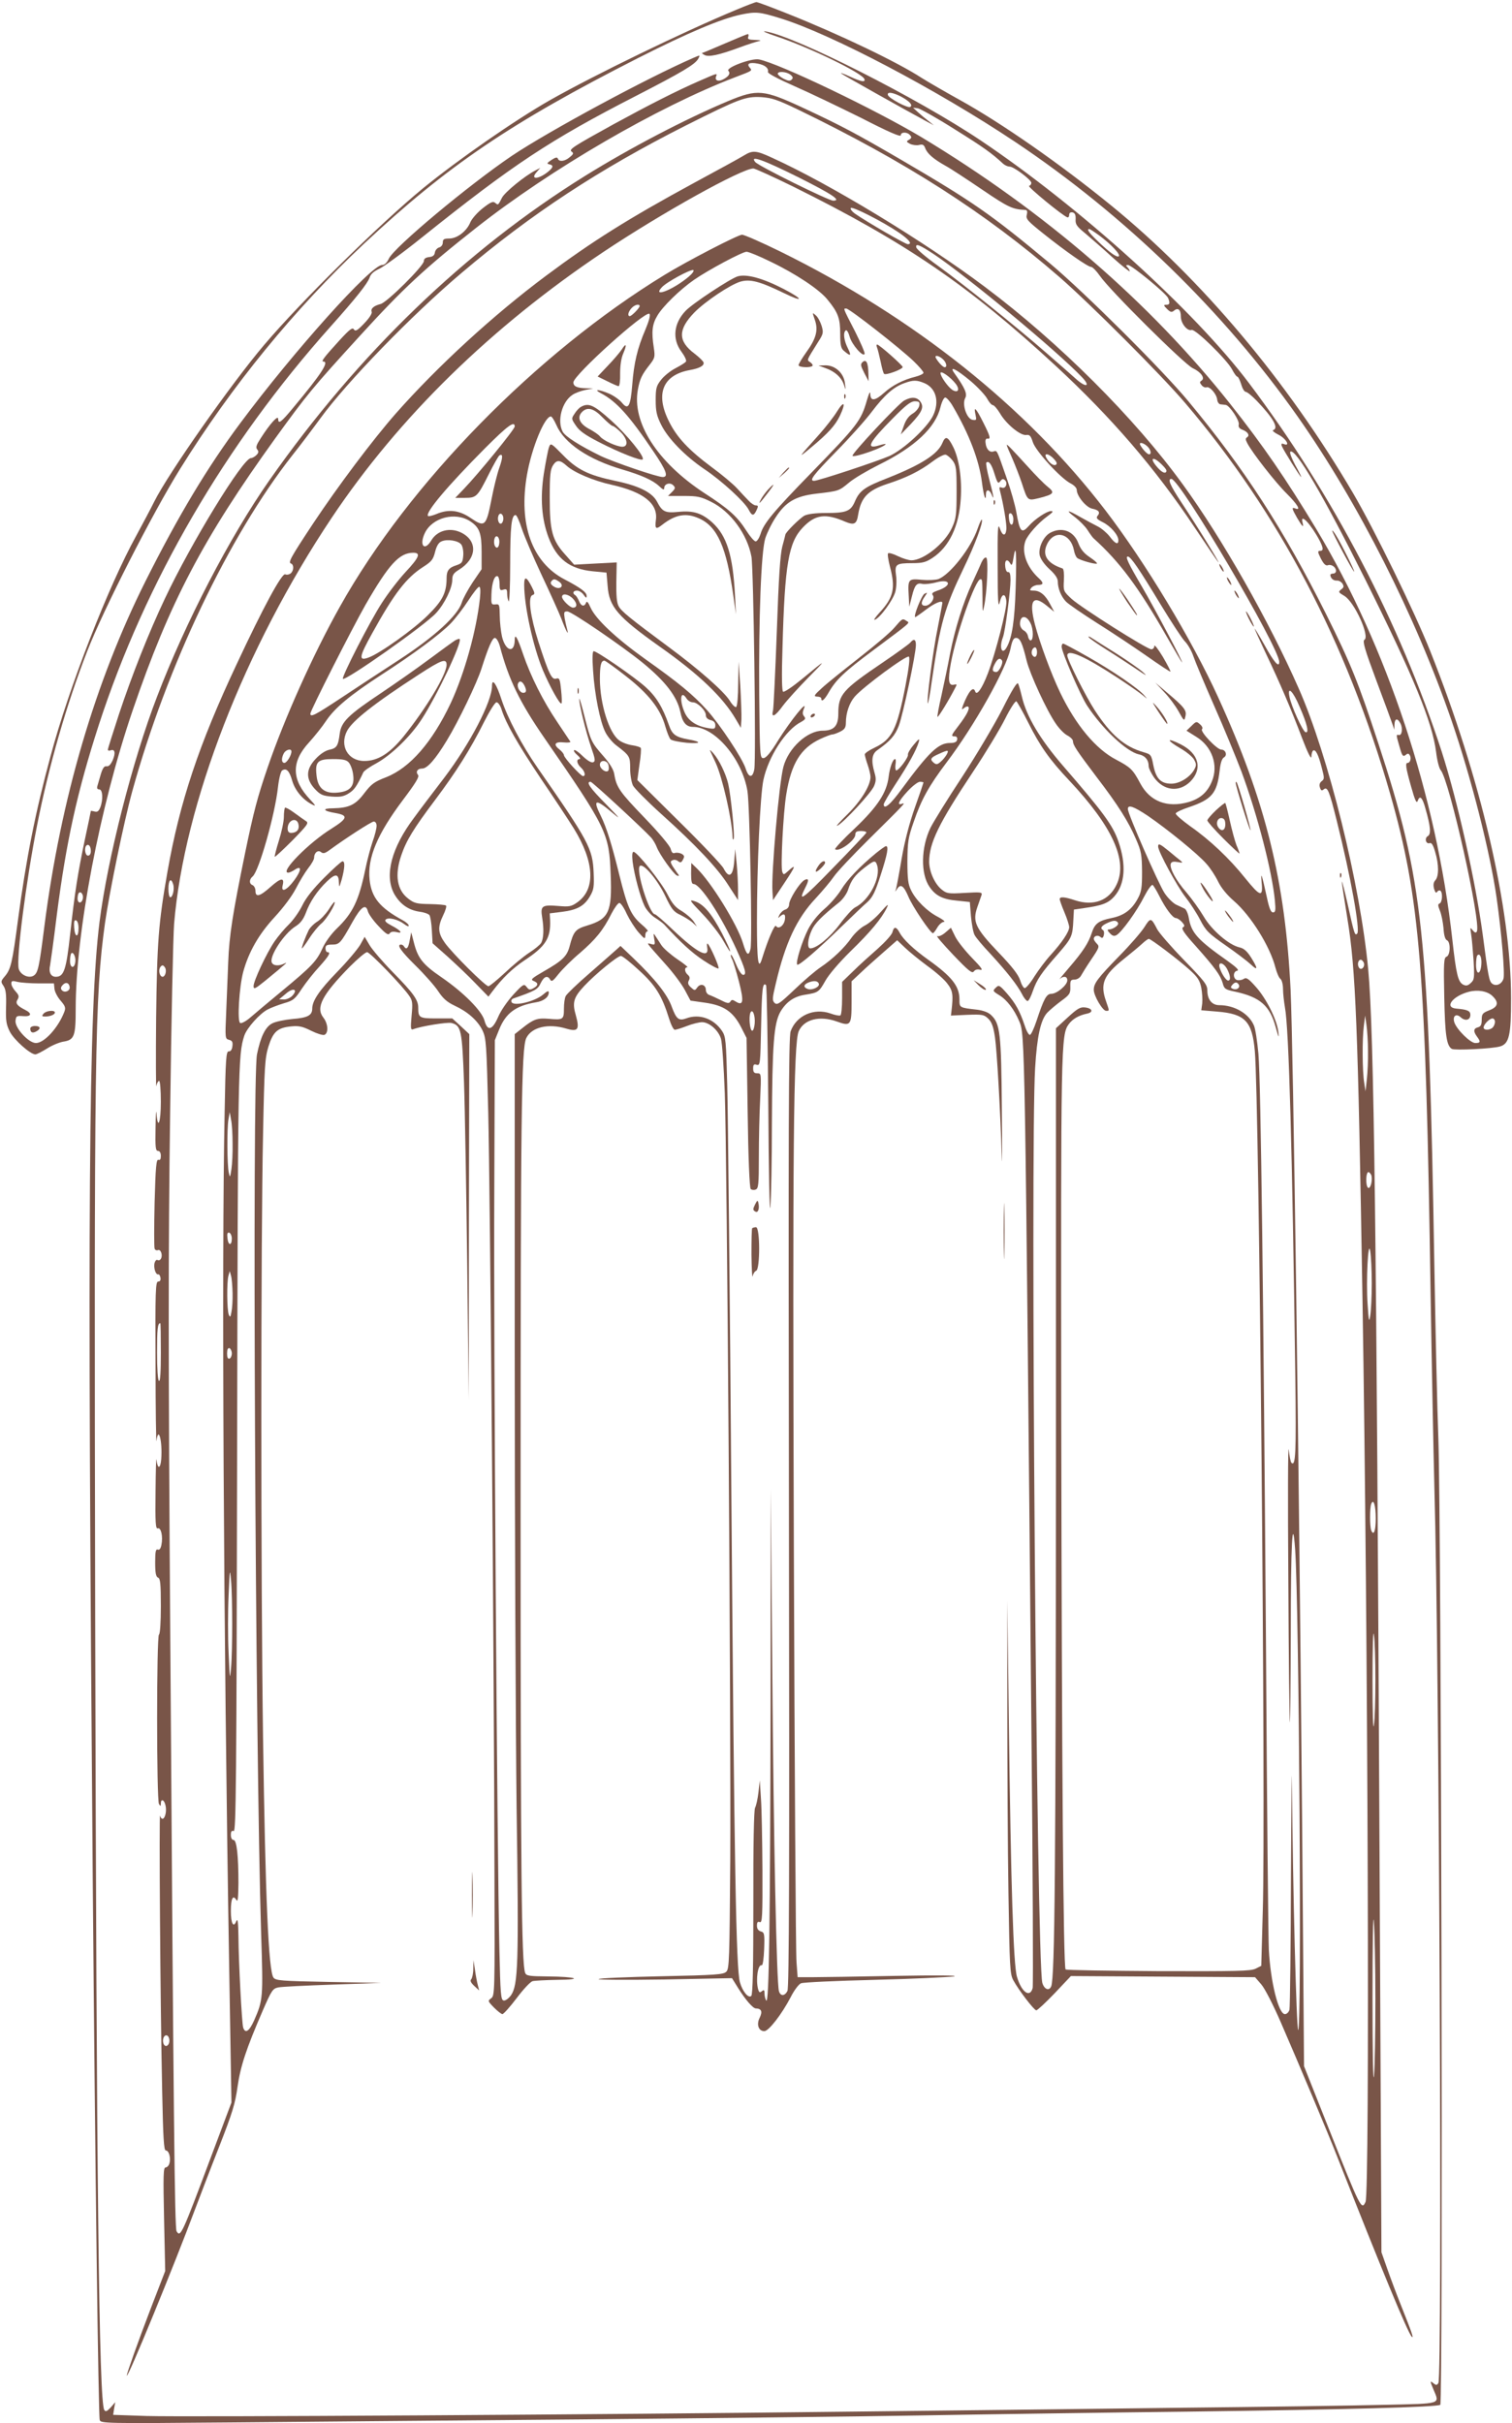 <?xml version="1.0" standalone="no"?>
<!DOCTYPE svg PUBLIC "-//W3C//DTD SVG 20010904//EN"
 "http://www.w3.org/TR/2001/REC-SVG-20010904/DTD/svg10.dtd">
<svg version="1.0" xmlns="http://www.w3.org/2000/svg"
 width="799pt" height="1280pt" viewBox="0 0 799 1280"
 preserveAspectRatio="xMidYMid meet">
<g transform="translate(0,1280) scale(0.1,-0.1)"
fill="#795548" stroke="none">
<path d="M3890 12748 c-286 -119 -746 -343 -980 -475 -190 -108 -490 -317
-675 -468 -230 -189 -643 -596 -839 -827 -175 -206 -506 -678 -581 -828 -20
-41 -64 -122 -95 -180 -146 -264 -356 -801 -453 -1165 -81 -299 -129 -543
-172 -865 -30 -228 -38 -260 -69 -297 -22 -26 -23 -29 -7 -52 12 -19 15 -45
13 -111 -2 -72 1 -92 20 -130 22 -43 108 -120 135 -120 7 0 34 14 60 30 26 17
65 33 86 37 60 9 67 28 67 174 0 401 127 1066 301 1576 195 571 372 908 754
1438 168 232 195 265 447 541 228 250 343 357 615 571 395 311 960 639 1368
795 95 36 91 34 76 52 -17 20 1 28 43 20 38 -7 59 -24 54 -44 -2 -8 56 -38
142 -76 80 -35 238 -111 353 -168 142 -73 207 -101 207 -91 0 19 34 19 49 1
10 -11 8 -16 -5 -24 -16 -9 -15 -11 5 -22 13 -6 34 -9 47 -6 19 5 26 2 33 -16
11 -30 44 -58 106 -93 28 -15 116 -73 197 -128 137 -93 159 -103 227 -106 9
-1 11 -9 7 -26 -6 -22 5 -33 90 -101 118 -94 233 -174 250 -174 7 0 28 -21 46
-47 50 -74 447 -468 491 -488 43 -20 67 -53 46 -66 -10 -6 -10 -11 1 -24 7 -9
19 -14 26 -11 16 6 52 -34 56 -64 1 -14 10 -26 18 -26 8 -1 21 -2 27 -3 20 -2
75 -84 69 -104 -3 -12 3 -21 19 -27 29 -11 41 -30 25 -40 -9 -6 -9 -12 1 -31
27 -52 150 -209 208 -266 58 -58 78 -92 46 -79 -21 8 -19 0 10 -51 28 -47 36
-54 28 -23 -14 54 46 -11 91 -97 20 -40 20 -53 1 -53 -13 0 -12 -7 5 -41 15
-29 26 -39 37 -35 18 7 43 -10 43 -30 0 -8 -7 -14 -15 -14 -8 0 -15 -3 -15 -7
1 -18 16 -31 34 -30 10 1 23 -6 30 -16 9 -15 7 -21 -7 -31 -16 -13 -15 -15 17
-34 53 -31 136 -214 106 -232 -11 -7 3 -54 62 -212 42 -111 80 -216 86 -233
l10 -30 1 28 c1 32 16 35 31 6 14 -25 9 -65 -8 -62 -15 4 -15 2 4 -63 13 -47
18 -53 31 -43 12 10 16 10 23 -1 9 -15 2 -40 -11 -40 -14 0 -11 -24 18 -126
21 -75 29 -91 35 -74 11 31 25 17 41 -43 27 -94 30 -134 12 -144 -19 -11 -10
-44 10 -37 10 4 19 -11 29 -47 20 -66 20 -128 1 -149 -10 -11 -12 -24 -7 -45
6 -19 11 -25 16 -17 4 7 12 10 17 7 14 -9 11 -63 -4 -68 -9 -3 -9 -11 2 -38 8
-19 16 -60 19 -92 2 -38 9 -60 18 -64 20 -8 19 -79 -2 -87 -14 -5 -16 -30 -12
-214 4 -200 12 -256 40 -273 15 -9 216 1 255 13 48 14 58 59 58 253 0 477
-161 1168 -427 1835 -84 211 -295 642 -408 835 -349 594 -801 1131 -1280 1521
-265 216 -579 435 -800 557 -74 41 -164 93 -199 115 -127 83 -434 230 -705
338 -88 35 -164 64 -170 63 -6 -1 -54 -19 -106 -41z m235 -45 c270 -84 828
-378 1240 -653 578 -386 1102 -896 1492 -1450 322 -458 624 -1056 813 -1605
105 -305 205 -700 239 -940 26 -185 44 -399 36 -425 -9 -29 -38 -42 -59 -27
-17 13 -21 34 -51 262 -38 281 -132 701 -216 963 -221 681 -575 1359 -1018
1947 -289 384 -899 935 -1420 1284 -331 222 -983 552 -1136 575 -22 4 5 -9 60
-27 174 -58 452 -193 463 -225 6 -18 -17 -14 -78 14 -30 14 -50 21 -45 16 9
-8 341 -194 445 -250 l45 -24 -30 24 c-16 12 -41 33 -55 46 l-25 23 25 -3 c14
-3 102 -52 195 -111 151 -94 197 -127 256 -182 9 -8 24 -15 34 -15 22 0 115
-70 115 -86 0 -7 -5 -14 -12 -16 -10 -4 178 -158 202 -166 6 -2 10 4 10 13 0
10 6 15 18 13 12 -3 17 -13 16 -36 -2 -27 6 -38 50 -74 28 -24 93 -80 143
-126 51 -46 93 -79 93 -75 0 5 -5 14 -12 21 -9 9 -9 12 3 12 19 0 204 -152
212 -175 11 -27 8 -35 -10 -35 -15 0 -15 -3 4 -22 18 -18 25 -19 37 -9 21 18
36 5 36 -31 0 -37 35 -79 57 -71 19 7 187 -157 214 -209 11 -21 23 -38 28 -38
4 0 13 -18 20 -40 6 -22 17 -40 24 -40 7 0 33 -21 58 -47 87 -91 118 -145 87
-155 -7 -3 6 -13 27 -24 40 -19 66 -64 30 -50 -13 5 -16 2 -11 -11 8 -21 97
-163 102 -163 2 0 -12 29 -32 64 -19 36 -31 67 -25 70 28 18 174 -232 395
-674 257 -516 355 -755 375 -913 5 -43 16 -86 24 -95 46 -52 216 -813 191
-853 -5 -9 -11 -6 -22 7 -13 17 -14 16 -8 -21 4 -22 9 -85 13 -140 5 -92 4
-101 -15 -118 -16 -15 -25 -16 -41 -8 -26 15 -36 54 -56 235 -84 760 -345
1549 -719 2171 -163 269 -277 436 -454 660 -426 538 -980 1017 -1632 1410
-242 145 -752 390 -859 411 -39 8 -176 -43 -162 -60 12 -14 3 -29 -27 -45 -26
-14 -46 -6 -38 15 7 19 9 19 -92 -25 -121 -53 -264 -126 -451 -228 -214 -118
-237 -133 -220 -144 11 -8 10 -13 -10 -29 -26 -23 -57 -26 -63 -8 -3 9 -13 7
-34 -7 -24 -16 -26 -20 -11 -23 24 -5 21 -17 -9 -41 -51 -40 -94 -40 -58 0
l19 22 -25 -13 c-57 -29 -162 -115 -177 -144 -21 -41 -20 -41 -37 -27 -11 9
-24 3 -65 -29 -28 -22 -57 -55 -65 -73 -19 -48 -70 -87 -112 -87 -28 0 -34 -4
-34 -21 0 -12 -8 -23 -19 -26 -11 -3 -21 -15 -23 -27 -2 -15 -11 -22 -30 -24
-19 -2 -28 -9 -28 -21 0 -25 -196 -220 -229 -227 -35 -9 -53 -24 -47 -41 4 -8
-13 -34 -39 -61 -37 -39 -47 -44 -55 -32 -7 12 -22 1 -77 -59 -81 -89 -98
-111 -84 -111 32 0 -12 -67 -158 -242 -66 -80 -81 -91 -81 -60 -1 20 -42 -25
-91 -101 -24 -37 -29 -50 -20 -61 9 -11 8 -18 -4 -30 -9 -9 -22 -16 -29 -16
-42 0 -315 -446 -455 -743 -84 -177 -174 -404 -242 -609 -32 -98 -59 -183 -59
-188 0 -5 6 -7 14 -4 23 9 28 -13 12 -51 -11 -24 -21 -35 -33 -33 -12 2 -20
-9 -30 -41 -7 -24 -15 -52 -18 -62 -4 -13 -1 -19 9 -19 19 0 22 -53 6 -95 -8
-20 -15 -26 -30 -22 -11 3 -20 4 -20 3 0 -2 -13 -66 -30 -144 -39 -184 -55
-288 -79 -505 -21 -191 -33 -227 -76 -227 -27 0 -39 25 -30 62 2 12 19 131 35
263 50 390 109 656 222 1005 247 759 668 1482 1225 2105 135 151 194 226 206
258 6 20 23 34 51 47 22 10 124 84 226 166 481 385 674 513 1130 747 245 126
314 167 330 197 11 20 10 20 -22 6 -247 -107 -769 -389 -963 -519 -229 -155
-621 -482 -650 -543 -10 -22 -23 -34 -36 -34 -58 0 -468 -457 -749 -835 -173
-232 -327 -488 -501 -835 -266 -531 -448 -1150 -534 -1820 -28 -221 -34 -249
-57 -264 -26 -16 -70 4 -79 36 -14 52 38 460 97 758 61 311 156 641 265 920
85 219 345 729 492 965 272 437 602 841 969 1186 441 413 776 640 1453 984
265 134 436 206 541 228 78 16 96 15 209 -20z m51 -297 c14 -11 16 -18 8 -26
-9 -9 -19 -8 -43 4 -17 9 -31 21 -31 26 0 15 44 12 66 -4z m583 -115 c45 -24
67 -46 51 -56 -12 -8 -112 45 -118 63 -5 18 23 15 67 -7z m1050 -735 c62 -46
115 -102 103 -110 -11 -7 -50 21 -114 83 -44 42 -57 61 -42 61 4 0 27 -15 53
-34z m-5329 -3252 c0 -15 -6 -24 -15 -24 -15 0 -21 40 -9 53 12 11 24 -3 24
-29z m-42 -250 c-5 -28 -28 -29 -28 -1 0 13 3 27 7 30 10 11 25 -9 21 -29z
m-23 -157 c0 -52 -19 -51 -23 2 -2 32 0 42 10 39 8 -3 13 -20 13 -41z m-17
-179 c-5 -37 -28 -33 -28 5 0 18 3 37 7 41 10 10 25 -21 21 -46z m7430 -13
c-4 -56 -28 -58 -28 -2 0 24 3 47 7 50 13 14 24 -11 21 -48z m-7623 -100 l80
0 3 -30 c2 -16 17 -44 33 -62 24 -28 27 -37 19 -58 -32 -84 -106 -165 -150
-165 -39 0 -112 80 -108 118 3 25 6 27 42 24 42 -3 47 14 9 33 -43 22 -53 35
-40 55 9 16 7 23 -11 43 -12 13 -22 31 -22 41 0 15 5 16 33 9 17 -4 68 -8 112
-8z m163 -18 c4 -21 -25 -34 -40 -19 -8 8 -8 16 2 27 16 19 34 15 38 -8z
m7518 -48 c36 -34 31 -58 -16 -76 -36 -14 -40 -20 -40 -50 0 -26 -5 -36 -20
-40 -24 -6 -25 -22 -5 -49 20 -27 19 -34 -9 -34 -26 0 -99 72 -111 110 -10 33
10 48 34 26 24 -22 51 -15 51 13 0 21 -16 28 -75 33 -65 6 -18 67 68 89 47 12
97 3 123 -22z m14 -137 c0 -10 -5 -23 -12 -30 -15 -15 -48 -16 -48 0 0 16 31
48 47 48 7 0 13 -8 13 -18z"/>
<path d="M3830 12570 c-63 -27 -117 -50 -120 -50 -3 0 3 -5 12 -10 21 -13 77
-1 185 39 43 16 90 31 104 34 15 3 7 5 -20 6 -34 1 -42 4 -37 16 3 8 2 15 -2
15 -4 0 -59 -23 -122 -50z"/>
<path d="M7040 9996 c0 -10 110 -216 116 -216 5 0 -67 146 -96 192 -11 18 -20
29 -20 24z"/>
<path d="M230 7445 c-10 -12 -9 -15 8 -15 27 0 52 10 52 21 0 15 -47 10 -60
-6z"/>
<path d="M160 7367 c0 -21 11 -27 31 -16 27 14 23 29 -6 29 -14 0 -25 -6 -25
-13z"/>
<path d="M3850 12267 c-227 -95 -523 -250 -758 -396 -634 -394 -1200 -940
-1669 -1609 -208 -297 -443 -749 -593 -1142 -130 -337 -262 -858 -304 -1190
-58 -461 -65 -1510 -36 -5050 13 -1555 30 -2841 37 -2864 5 -18 24 -19 687
-13 374 3 1212 11 1861 16 649 6 1457 15 1795 21 338 6 971 15 1405 20 848 11
1317 24 1336 36 15 9 5 4650 -10 5099 -6 154 -15 559 -21 900 -30 1782 -59
2055 -297 2780 -106 323 -144 417 -276 682 -224 447 -431 767 -727 1123 -140
169 -552 578 -730 727 -317 264 -407 326 -790 550 -239 139 -310 177 -520 275
-205 95 -238 98 -390 35z m367 -46 c570 -276 990 -545 1382 -885 162 -141 539
-518 664 -665 495 -581 852 -1261 1083 -2064 158 -553 188 -918 214 -2647 6
-371 15 -832 20 -1025 26 -907 42 -4690 21 -4724 -8 -12 -12 -12 -25 -2 -20
17 -20 13 -1 -32 33 -79 48 -74 -257 -81 -150 -4 -655 -11 -1123 -16 -467 -6
-1235 -15 -1705 -20 -1311 -16 -3514 -29 -3714 -23 l-178 6 5 33 6 34 -24 -28
c-20 -21 -27 -24 -34 -13 -28 42 -41 1222 -48 4176 -6 3007 -2 3288 52 3680
24 165 99 531 144 695 182 659 509 1346 846 1775 44 55 110 143 148 195 138
190 483 546 747 769 367 311 725 546 1184 778 283 142 315 154 398 150 57 -4
85 -13 195 -66z"/>
<path d="M3930 11978 c-19 -12 -138 -77 -264 -145 -346 -188 -537 -308 -781
-490 -279 -208 -573 -478 -793 -727 -123 -140 -306 -384 -437 -581 -119 -180
-134 -207 -117 -212 16 -6 15 -38 -2 -52 -7 -6 -20 -9 -29 -5 -18 6 -115 -172
-256 -474 -200 -425 -301 -728 -366 -1097 -48 -274 -55 -372 -60 -775 -2 -212
-1 -373 1 -357 3 15 10 27 15 27 5 0 9 -49 9 -110 0 -110 -16 -153 -23 -62 -2
26 -4 -8 -5 -75 -2 -104 0 -123 13 -123 9 0 15 -10 15 -26 0 -18 -4 -24 -13
-21 -11 4 -15 -38 -20 -225 -3 -127 -3 -236 0 -244 2 -7 10 -11 18 -8 15 6 26
-28 15 -46 -4 -7 -12 -10 -18 -6 -5 3 -12 -4 -15 -15 -7 -25 6 -65 19 -61 5 1
10 -6 12 -18 2 -13 -2 -20 -12 -20 -14 0 -16 -46 -14 -437 0 -241 3 -423 5
-405 10 82 32 0 25 -96 -4 -52 -19 -55 -25 -4 -2 20 -4 -54 -5 -165 -2 -167 0
-201 12 -197 17 6 28 -43 19 -87 -4 -20 -10 -28 -19 -25 -11 4 -14 -10 -14
-68 0 -56 4 -75 15 -80 12 -4 15 -31 15 -150 0 -86 -4 -147 -10 -151 -13 -8
-13 -874 0 -895 8 -13 10 -12 10 3 0 26 17 21 24 -8 12 -47 -14 -101 -28 -57
-6 20 1 -1003 11 -1455 5 -249 9 -313 19 -313 17 0 28 -41 19 -69 -3 -12 -13
-21 -20 -21 -12 0 -13 -42 -8 -273 l6 -274 -73 -189 c-70 -182 -130 -352 -130
-363 2 -24 252 586 363 884 25 66 81 213 126 327 68 174 84 225 96 313 16 111
45 199 134 405 46 105 52 115 81 121 17 4 146 10 288 15 l257 9 -278 5 c-252
5 -280 7 -292 23 -26 36 -43 425 -55 1270 -12 821 -12 2637 0 3182 7 367 10
406 29 468 25 78 48 98 121 105 40 4 60 -1 104 -23 30 -15 62 -25 70 -22 23 9
20 59 -5 91 -42 53 -7 120 139 269 42 42 83 77 92 77 15 0 192 -183 224 -233
16 -23 17 -39 11 -103 -6 -68 -5 -76 9 -71 41 16 179 38 201 33 52 -13 57 -36
67 -314 5 -141 12 -576 17 -967 l8 -710 1 966 2 966 -45 42 -45 41 -84 0 c-90
0 -96 3 -96 58 0 40 -26 76 -134 186 -53 54 -108 118 -123 143 l-26 44 -24
-43 c-14 -23 -68 -88 -122 -143 -94 -97 -131 -152 -131 -193 0 -36 -25 -49
-104 -55 -42 -4 -90 -14 -107 -23 -36 -18 -62 -70 -81 -164 -26 -128 -9 -3654
22 -4648 11 -336 10 -348 -37 -455 -26 -58 -47 -72 -58 -38 -7 23 -24 343 -25
481 -1 75 -4 98 -11 82 -15 -39 -29 -14 -29 53 0 66 11 88 29 58 8 -13 10 10
11 88 0 146 -9 229 -26 229 -8 0 -14 11 -14 26 0 19 4 25 15 21 12 -5 15 250
18 2016 4 2031 5 2084 38 2186 14 41 81 116 123 138 17 9 56 24 86 33 50 14
59 22 95 77 22 33 64 86 93 117 51 57 62 76 42 76 -5 0 -10 9 -10 20 0 16 7
20 35 20 39 0 45 7 108 120 45 80 70 98 81 56 3 -13 28 -49 56 -78 38 -41 52
-50 59 -39 6 9 18 11 36 7 38 -10 23 9 -27 35 -27 14 -37 24 -30 31 14 14 65
1 97 -23 14 -11 25 -15 25 -9 0 6 -14 19 -31 28 -123 67 -166 121 -176 215
-12 116 41 241 177 422 67 89 87 122 79 131 -14 17 -3 34 22 34 27 0 70 49
130 148 60 98 160 305 184 382 36 113 57 160 70 160 8 0 19 -18 26 -42 46
-176 106 -299 236 -487 331 -479 342 -503 350 -722 8 -196 -10 -234 -123 -268
-63 -19 -73 -30 -94 -110 -14 -53 -38 -76 -136 -132 -64 -37 -72 -44 -55 -51
27 -10 27 -24 -1 -39 -18 -10 -24 -8 -35 7 -14 18 -18 16 -70 -40 -31 -34 -66
-84 -80 -117 -31 -72 -57 -79 -73 -20 -14 51 -110 148 -228 229 -98 67 -124
100 -145 183 l-14 54 -8 -42 c-7 -42 -17 -53 -30 -33 -3 6 -10 10 -16 10 -24
0 -2 -33 76 -110 48 -47 102 -108 121 -137 26 -39 47 -57 87 -76 69 -32 121
-78 147 -131 19 -41 21 -69 30 -432 10 -400 31 -2946 33 -4047 2 -602 1 -619
-17 -633 -19 -14 -19 -15 14 -49 19 -19 39 -35 45 -35 6 0 40 38 75 84 35 47
73 87 84 90 12 3 71 6 131 7 144 1 100 17 -51 18 -97 1 -113 3 -119 19 -19 51
-24 528 -24 2427 0 2116 4 2456 30 2511 28 58 116 79 212 50 61 -18 71 -5 50
70 -20 68 -12 95 44 155 59 63 176 159 194 159 8 0 51 -34 96 -76 87 -79 121
-134 159 -256 10 -32 23 -58 30 -58 7 0 36 9 64 20 28 11 64 20 80 20 38 0 87
-43 100 -88 6 -20 15 -149 20 -287 12 -323 33 -3309 29 -4052 -4 -523 -5 -574
-21 -589 -15 -15 -55 -18 -343 -24 -179 -4 -328 -10 -332 -15 -5 -4 152 -5
349 -2 l356 7 33 -53 c38 -61 78 -107 93 -107 30 -1 36 -16 21 -48 -19 -36 -7
-72 24 -72 23 0 92 89 139 179 19 38 43 69 55 74 12 5 186 13 387 18 201 5
390 14 420 18 33 6 -92 7 -310 3 -201 -4 -399 -7 -440 -7 l-75 0 -6 80 c-4 44
-10 1025 -14 2180 -7 2119 -2 2679 26 2738 28 62 110 83 200 51 75 -27 79 -22
79 104 l0 108 48 45 c26 25 80 73 120 108 l73 64 42 -40 c23 -22 76 -65 118
-96 43 -31 90 -72 105 -93 29 -37 32 -60 22 -144 l-3 -25 87 4 c81 3 88 1 111
-21 18 -18 27 -43 35 -99 10 -69 28 -378 36 -639 2 -58 2 62 0 265 -3 399 -9
448 -57 493 -14 14 -42 24 -73 28 -95 11 -94 10 -94 55 0 69 -40 120 -165 209
-77 55 -133 108 -151 143 -18 33 -30 34 -38 3 -3 -14 -39 -53 -78 -88 -40 -35
-99 -88 -130 -119 l-58 -56 0 -86 c0 -47 -4 -88 -9 -91 -5 -3 -28 1 -52 10
-88 31 -181 -11 -211 -94 -11 -30 -12 -494 -9 -2543 3 -1894 1 -2511 -8 -2527
-15 -28 -37 -28 -45 0 -12 48 -28 786 -35 1701 l-8 952 -1 -1140 c-2 -1154 -8
-1587 -23 -1563 -5 7 -9 24 -9 37 0 19 -3 21 -14 12 -11 -9 -15 -7 -20 11 -13
51 -1 133 19 126 6 -2 11 35 13 85 3 82 1 89 -18 94 -13 4 -20 14 -20 30 0 18
4 24 15 19 13 -5 15 30 14 277 -1 155 -4 325 -8 377 l-6 95 -7 -63 c-4 -35
-12 -71 -18 -82 -6 -12 -10 -196 -9 -501 0 -342 -3 -485 -11 -493 -15 -14 -46
23 -60 72 -20 69 -30 613 -45 2552 -8 1064 -18 2049 -22 2188 -6 236 -8 256
-27 285 -45 67 -121 93 -190 67 -39 -14 -52 -4 -76 61 -23 65 -89 148 -204
258 l-67 64 -22 -20 c-12 -11 -75 -66 -140 -123 -65 -56 -122 -111 -127 -121
-6 -10 -10 -40 -10 -68 0 -57 -4 -60 -81 -53 -60 5 -80 -2 -141 -51 l-38 -30
0 -1666 c0 -916 5 -2009 10 -2428 12 -821 8 -929 -30 -984 -13 -17 -29 -29
-39 -27 -14 3 -17 33 -22 268 -12 521 -31 3210 -27 4000 l3 805 23 57 c35 86
87 125 194 143 40 6 68 27 68 52 0 11 -8 8 -30 -11 -45 -38 -158 -64 -167 -39
-3 7 1 15 9 18 117 41 130 48 145 81 18 37 37 43 51 18 7 -12 15 -6 44 31 20
25 71 76 113 111 83 72 122 119 166 207 16 31 35 57 42 57 7 0 25 -26 39 -58
15 -31 43 -75 62 -97 32 -36 35 -38 36 -17 0 12 5 22 12 22 6 0 -7 16 -31 36
-57 49 -76 92 -117 257 -42 171 -69 256 -100 319 -43 86 -27 90 60 16 50 -42
44 -34 -31 43 -87 88 -108 119 -82 119 9 0 277 -248 321 -296 9 -11 22 -32 28
-48 15 -40 89 -143 107 -151 14 -5 14 -2 -1 17 -35 50 -38 58 -21 64 8 4 22 1
29 -6 12 -9 17 -7 25 9 9 16 8 22 -8 31 -11 5 -26 7 -35 4 -11 -4 -17 3 -22
22 -5 17 -60 83 -139 165 -130 135 -148 160 -159 230 -4 24 -24 56 -56 93 -65
74 -68 80 -101 210 -15 61 -28 103 -28 94 -1 -27 35 -175 63 -256 22 -63 23
-74 10 -79 -10 -3 -30 9 -55 33 -21 21 -42 35 -45 31 -4 -4 4 -15 17 -26 13
-11 18 -20 12 -21 -19 0 -15 -25 7 -45 20 -18 27 -45 11 -45 -12 0 -101 97
-101 111 0 6 -11 20 -25 31 -33 26 -22 41 25 36 21 -2 36 0 34 4 -3 4 -34 51
-70 105 -75 111 -140 241 -180 358 -30 89 -44 112 -44 74 -1 -72 -48 -60 -67
17 -6 27 -12 77 -12 111 -1 59 -2 63 -23 60 -22 -2 -23 1 -21 55 2 60 17 103
34 93 5 -4 9 -22 9 -41 0 -31 3 -35 20 -29 17 5 20 2 20 -22 0 -15 4 -33 8
-40 4 -7 8 81 8 195 0 199 7 263 29 261 6 -1 20 -33 33 -73 13 -39 59 -147
103 -241 44 -93 92 -199 106 -235 24 -64 41 -94 30 -55 -3 11 -9 37 -13 58 -5
33 -4 37 14 37 22 0 287 -181 398 -271 121 -99 182 -179 199 -259 11 -56 31
-80 67 -80 116 0 260 -169 288 -340 12 -74 26 -793 16 -833 -10 -41 -21 -33
-40 31 -29 97 -169 324 -246 397 l-27 26 -1 -55 c0 -40 3 -56 13 -56 36 0 146
-168 227 -346 47 -104 55 -134 35 -134 -8 0 -24 23 -37 55 -13 31 -25 54 -27
51 -3 -2 0 -13 6 -24 6 -11 22 -64 36 -118 27 -105 23 -130 -17 -105 -17 11
-22 11 -29 -1 -7 -10 -16 -9 -51 9 -24 12 -51 24 -60 27 -10 3 -18 15 -18 26
0 28 -28 37 -45 14 -13 -18 -14 -18 -34 0 -15 14 -18 23 -11 36 7 13 5 21 -5
30 -18 15 -20 40 -3 40 6 0 -17 19 -53 43 -35 24 -73 57 -84 74 -11 17 -25 39
-32 49 -10 16 -11 14 -6 -15 6 -32 4 -34 -16 -28 -26 6 -34 17 77 -108 40 -44
85 -105 101 -135 l30 -56 77 -11 c99 -14 147 -47 189 -127 l30 -59 6 -394 c3
-238 10 -398 16 -404 5 -5 17 -7 26 -3 15 5 17 26 17 173 0 93 3 229 7 304 6
136 6 137 -15 137 -17 0 -22 6 -22 26 0 20 4 24 19 19 18 -5 19 5 23 204 4
199 8 234 26 217 4 -4 9 -290 12 -634 2 -354 7 -588 11 -537 4 50 8 245 8 435
2 426 10 535 46 597 31 51 71 79 129 88 69 11 74 14 107 73 19 34 73 97 134
157 105 102 164 173 191 229 12 24 5 20 -32 -22 -25 -29 -64 -62 -85 -72 -21
-11 -51 -39 -68 -62 -37 -54 -101 -115 -165 -158 -27 -18 -89 -71 -138 -118
-79 -75 -91 -83 -105 -70 -13 13 -12 25 7 104 50 213 110 342 211 449 36 39
79 90 96 115 17 25 100 113 184 196 186 184 199 197 176 188 -30 -11 -18 15
29 66 26 28 55 50 65 50 11 0 19 -2 19 -4 0 -2 -20 -61 -45 -131 -29 -82 -54
-177 -70 -269 -13 -78 -27 -151 -30 -162 -6 -17 -5 -17 5 -1 19 30 35 19 60
-39 20 -50 117 -194 130 -194 3 0 14 14 23 30 10 17 26 30 35 30 9 1 -5 12
-31 26 -57 29 -118 89 -143 142 -15 30 -19 59 -19 152 1 103 4 125 34 210 40
117 79 187 173 312 147 194 316 495 338 602 9 43 16 56 29 56 21 0 33 -25 56
-120 18 -72 106 -264 155 -334 17 -25 44 -53 60 -61 17 -9 30 -22 30 -31 0
-20 20 -50 125 -189 114 -149 168 -235 208 -328 28 -64 31 -83 32 -172 0 -84
-3 -106 -22 -141 -32 -60 -74 -91 -140 -104 -68 -14 -88 -29 -104 -79 -17 -52
-45 -96 -118 -181 -35 -41 -58 -69 -51 -62 20 18 40 15 40 -7 0 -25 -55 -71
-84 -71 -26 0 -40 -26 -79 -144 -13 -39 -28 -71 -34 -73 -6 -2 -19 20 -28 49
-26 77 -48 117 -94 170 -40 45 -43 46 -59 30 -17 -16 -16 -18 18 -39 40 -24
80 -76 106 -138 30 -72 30 -40 65 -3810 7 -698 9 -1282 6 -1297 -14 -54 -59
-23 -83 59 -19 62 -32 487 -43 1343 l-8 645 0 -565 c0 -311 2 -754 6 -985 6
-385 8 -423 25 -455 29 -54 110 -159 122 -160 6 0 50 41 97 90 l86 91 487 -3
486 -3 33 -38 c19 -22 63 -108 103 -200 92 -212 255 -598 299 -712 232 -589
372 -928 393 -949 13 -13 -1 26 -58 169 -22 55 -54 140 -71 189 l-31 88 -10
2082 c-16 3307 -29 4363 -60 4696 -42 447 -211 1131 -368 1485 -155 352 -404
791 -611 1075 -255 352 -654 750 -1046 1044 -321 241 -818 543 -1124 682 -86
40 -104 41 -151 12z m290 -115 c181 -91 228 -123 183 -123 -25 0 -395 183
-412 204 -32 39 44 11 229 -81z m-24 -51 c589 -292 923 -520 1381 -943 297
-275 527 -542 735 -854 66 -99 123 -182 126 -185 12 -11 -103 177 -197 319
-59 90 -72 121 -51 121 45 0 570 -891 570 -967 0 -33 -28 -1 -77 88 -29 52
-53 91 -53 88 0 -3 27 -62 59 -130 76 -160 133 -293 192 -449 29 -76 48 -114
49 -98 0 15 4 29 9 33 13 8 28 -21 46 -92 14 -53 14 -59 -1 -70 -10 -8 -14
-19 -9 -33 5 -16 10 -19 20 -10 20 16 29 -6 69 -166 73 -291 125 -579 108
-596 -12 -12 -15 -6 -51 158 -16 71 -30 123 -30 117 -1 -7 13 -95 29 -195 44
-266 56 -565 80 -2018 29 -1754 39 -4714 16 -4762 -21 -46 -27 -34 -194 387
l-131 330 -10 1275 c-17 1981 -47 4100 -61 4411 -28 574 -132 997 -384 1548
-137 300 -382 707 -593 983 -421 550 -1013 1021 -1719 1369 -100 49 -191 89
-203 89 -21 0 -290 -139 -409 -212 -678 -414 -1352 -1102 -1716 -1753 -141
-251 -293 -590 -382 -850 -53 -155 -73 -229 -119 -452 -65 -316 -84 -437 -89
-575 -3 -76 -8 -198 -11 -272 -6 -130 -5 -134 15 -139 17 -4 21 -12 18 -34 -2
-18 -9 -28 -19 -27 -14 1 -17 -35 -22 -320 -16 -773 -6 -2745 24 -4517 l12
-716 -103 -274 c-160 -427 -166 -440 -187 -406 -10 15 -16 607 -33 3107 -11
1525 -11 2082 -1 2795 6 490 16 942 21 1005 53 634 372 1455 833 2145 356 532
842 1007 1437 1405 309 206 726 438 791 440 8 0 105 -44 215 -98z m553 -240
c56 -38 74 -62 48 -62 -13 0 -217 118 -280 162 -15 11 -25 24 -21 29 6 11 171
-73 253 -129z m186 -115 c175 -117 652 -512 783 -650 44 -46 25 -57 -25 -15
-20 18 -94 83 -163 143 -165 144 -437 362 -575 462 -60 43 -111 86 -113 96 -5
23 17 14 93 -36z m-866 -38 c134 -64 261 -148 304 -202 56 -68 67 -99 67 -180
0 -58 4 -77 18 -89 37 -32 43 -30 23 11 -22 43 -27 86 -11 96 5 3 14 -12 20
-34 11 -41 72 -111 79 -90 2 6 -21 59 -50 117 -67 130 -63 122 -47 122 17 0
288 -212 357 -279 28 -27 51 -54 51 -60 0 -6 -19 -15 -42 -21 -65 -16 -123
-46 -166 -85 -48 -43 -72 -46 -73 -7 0 18 -6 8 -18 -33 -31 -108 -49 -131
-291 -380 -201 -206 -255 -270 -271 -326 -7 -21 -18 -39 -26 -39 -7 0 -29 25
-48 55 -49 77 -94 117 -224 201 -248 163 -383 373 -350 547 10 55 21 78 62
130 28 36 29 42 22 90 -13 84 -9 124 19 170 28 48 120 138 194 189 75 52 255
148 277 148 11 0 67 -23 124 -51z m-430 -81 c-82 -69 -194 -113 -142 -56 25
28 155 98 167 91 5 -4 -6 -19 -25 -35z m-259 -155 c0 -10 -42 -53 -52 -53 -13
0 -9 22 9 42 16 18 43 25 43 11z m31 -123 c-43 -100 -61 -177 -70 -293 -9
-114 -21 -135 -54 -95 -12 15 -42 37 -67 48 -53 23 -88 26 -45 3 82 -43 149
-117 276 -305 71 -104 83 -138 51 -138 -29 0 -260 79 -327 111 -113 55 -189
104 -202 129 -30 58 -3 158 52 194 14 10 45 21 68 26 l42 8 -37 1 c-49 1 -68
10 -68 31 0 38 382 382 402 362 6 -6 -2 -37 -21 -82z m1571 -157 c19 -17 25
-43 10 -43 -9 0 -33 25 -46 48 -10 18 14 15 36 -5z m146 -115 c38 -32 77 -74
88 -93 10 -19 24 -35 30 -35 7 0 24 -20 38 -43 32 -56 107 -118 138 -115 19 3
25 -4 36 -38 15 -47 147 -191 200 -218 18 -9 32 -24 32 -34 0 -32 49 -92 81
-99 35 -7 45 -19 29 -38 -9 -11 -4 -18 28 -34 42 -21 82 -68 82 -95 0 -26 -17
-19 -46 20 -15 19 -43 43 -63 53 -20 10 -61 32 -91 49 -71 41 -83 40 -28 -1
23 -18 53 -48 65 -67 12 -19 26 -38 30 -42 140 -126 240 -260 392 -527 39 -68
74 -127 77 -130 13 -11 -142 281 -211 399 -74 126 -90 160 -75 160 15 0 60
-66 173 -253 56 -92 114 -181 129 -196 15 -15 35 -50 44 -77 9 -27 58 -144
109 -260 52 -117 116 -273 145 -349 85 -230 162 -527 177 -682 5 -53 3 -63
-10 -63 -11 0 -20 21 -32 78 -27 123 -34 145 -28 80 8 -80 -7 -76 -87 23 -83
104 -188 203 -290 274 -44 32 -79 62 -77 68 2 6 33 21 70 33 121 41 148 73
162 192 4 40 12 65 23 71 19 11 9 41 -14 41 -23 0 -114 96 -102 108 5 5 1 16
-11 26 -18 16 -20 16 -45 -9 l-26 -25 51 -32 c84 -51 119 -151 83 -236 -23
-57 -62 -91 -123 -109 -113 -32 -204 3 -255 98 -40 75 -51 85 -128 126 -108
56 -213 183 -295 353 -49 102 -108 263 -134 361 -33 127 -11 160 64 98 l38
-31 -22 41 c-25 48 -53 71 -87 71 -21 0 -22 2 -12 15 7 8 23 15 36 15 29 0 30
11 4 35 -65 59 -93 139 -71 198 13 33 67 94 115 129 30 22 35 28 19 28 -21 0
-86 -43 -117 -79 -38 -42 -47 -32 -66 77 -6 34 -28 113 -50 175 -54 155 -50
148 -70 142 -21 -7 -39 13 -42 46 -2 15 2 23 10 22 19 -4 15 12 -23 87 -38 76
-51 88 -40 39 6 -28 5 -30 -15 -27 -31 4 -57 81 -40 114 13 23 0 53 -57 133
-29 41 9 22 85 -41z m-78 -15 c24 -31 13 -51 -17 -33 -23 15 -63 71 -63 89 0
16 52 -20 80 -56z m-165 3 c61 -26 81 -97 46 -171 -30 -63 -155 -179 -231
-214 -64 -28 -375 -131 -398 -131 -28 0 -5 30 116 154 71 72 156 167 189 211
66 87 115 131 172 151 47 17 65 17 106 0z m149 -120 c88 -150 140 -287 155
-404 9 -71 21 -108 21 -64 0 29 18 28 30 0 15 -39 11 -9 -12 78 -12 46 -19 86
-16 90 13 12 28 -8 44 -61 15 -48 19 -52 30 -37 10 13 15 14 25 5 16 -16 3
-47 -17 -39 -13 5 -15 2 -10 -16 18 -68 37 -180 34 -205 -4 -38 -21 -35 -35 7
-10 29 -12 -6 -11 -200 0 -183 3 -226 11 -192 11 48 30 51 35 6 4 -38 -58
-278 -98 -382 -31 -81 -59 -120 -67 -94 -10 29 -35 0 -64 -74 -8 -24 -8 -25 6
-14 8 7 18 10 22 6 9 -9 -9 -44 -51 -99 -41 -53 -42 -57 -20 -57 9 0 14 -7 12
-17 -2 -13 -13 -18 -38 -18 -61 0 -111 -48 -254 -242 -61 -84 -96 -113 -96
-82 0 6 29 56 65 111 67 102 107 175 120 218 6 21 1 19 -27 -15 -18 -21 -32
-45 -30 -52 3 -14 -48 -83 -62 -83 -4 0 -6 14 -4 30 3 17 2 30 -2 30 -12 0
-28 -44 -34 -93 -10 -84 -58 -158 -179 -273 -61 -57 -107 -107 -104 -110 18
-18 107 46 107 77 0 15 7 19 31 19 17 0 29 -4 27 -9 -1 -4 -81 -89 -177 -187
-163 -168 -187 -185 -145 -102 20 38 18 51 -5 39 -25 -14 -81 -102 -81 -129 0
-12 -8 -23 -20 -27 -11 -3 -25 -16 -31 -28 -9 -18 -9 -20 2 -9 21 19 31 14 27
-14 -4 -33 -34 -56 -47 -36 -7 12 -43 -71 -75 -175 -19 -61 -26 -8 -26 195 0
302 17 669 34 751 26 123 118 266 199 307 23 13 26 18 16 30 -9 11 -9 21 0 42
20 49 -69 -62 -135 -166 -42 -69 -66 -97 -80 -97 -18 0 -19 11 -22 335 -3 406
10 754 32 826 9 28 33 78 55 111 53 82 105 112 214 125 120 14 120 14 173 58
27 23 99 65 159 95 189 93 299 196 325 305 7 28 18 50 25 50 7 0 25 -20 39
-44z m-2094 -101 c41 -96 170 -183 348 -235 102 -30 162 -57 195 -88 20 -19
27 -22 27 -10 0 22 31 32 48 14 12 -12 11 -17 -7 -35 l-21 -21 83 0 c73 0 91
-4 145 -31 103 -51 191 -171 213 -290 11 -63 25 -1069 15 -1123 -9 -48 -30
-46 -46 5 -19 56 -134 230 -205 309 -72 80 -150 144 -325 268 -154 110 -262
211 -289 272 -13 29 -20 37 -24 26 -9 -23 -26 -19 -37 8 -5 13 -14 27 -19 31
-18 10 -13 25 8 25 11 0 27 -10 35 -22 13 -18 16 -19 16 -6 0 19 -30 42 -118
88 -171 90 -243 291 -197 553 25 142 93 307 126 307 5 0 18 -20 29 -45z m-220
-8 c0 -15 -193 -251 -268 -329 l-46 -48 50 0 c62 0 67 5 128 127 25 50 50 94
55 97 19 12 19 -10 0 -64 -11 -30 -30 -106 -42 -169 -28 -142 -35 -148 -109
-98 -61 42 -118 49 -183 21 -20 -8 -40 -13 -43 -10 -17 17 104 160 302 359
119 119 156 146 156 114z m3342 -104 c19 -17 25 -43 10 -43 -9 0 -33 25 -46
48 -10 18 14 15 36 -5z m-493 -67 c15 -16 19 -26 11 -31 -12 -8 -36 9 -51 37
-15 27 13 23 40 -6z m579 -39 c17 -18 20 -27 11 -33 -8 -4 -23 5 -41 25 -51
57 -23 65 30 8z m-3488 -277 c0 -10 -5 -22 -10 -25 -13 -8 -24 20 -16 41 8 20
26 9 26 -16z m2695 -3 c0 -39 -19 -38 -23 2 -3 24 0 32 10 29 7 -3 13 -17 13
-31z m-2870 -11 c49 -32 60 -63 60 -162 l0 -91 -47 -69 c-25 -38 -52 -87 -58
-108 -22 -68 -143 -179 -330 -301 -91 -59 -229 -150 -306 -201 -139 -92 -164
-105 -164 -84 0 16 221 451 292 576 123 213 178 274 252 274 41 0 32 -24 -41
-102 -37 -40 -93 -113 -125 -163 -61 -93 -214 -392 -206 -401 13 -13 438 286
493 348 45 49 85 132 85 175 0 25 7 36 35 53 94 58 101 150 15 195 -60 31
-129 14 -161 -40 -36 -60 -65 -26 -34 39 39 82 161 114 240 62z m153 -117 c-1
-13 -7 -23 -13 -22 -13 3 -18 30 -11 50 10 24 29 1 24 -28z m-200 -6 c7 -10
12 -36 10 -58 -3 -36 -7 -41 -36 -51 -39 -12 -52 -28 -52 -67 0 -78 -21 -120
-99 -197 -73 -73 -252 -201 -312 -223 -56 -21 -52 2 18 128 116 210 180 293
269 350 44 28 53 39 63 79 8 32 19 50 34 56 31 14 90 4 105 -17z m2929 -233
c-5 -167 -19 -258 -46 -307 -25 -48 -43 -6 -21 51 12 31 40 245 40 303 0 29
-4 42 -12 41 -8 -2 -14 10 -16 30 -4 34 11 43 27 15 7 -14 11 -7 17 32 13 82
17 22 11 -165z m-2411 36 c27 -20 6 -43 -25 -27 -22 12 -26 23 -14 34 9 10 17
9 39 -7z m-420 -88 c-19 -173 -82 -397 -154 -552 -98 -207 -215 -342 -342
-392 -62 -24 -77 -35 -114 -83 -47 -63 -81 -79 -166 -81 -60 0 -54 -14 12 -25
69 -12 66 -28 -18 -81 -122 -75 -278 -234 -231 -234 7 0 22 7 34 15 38 26 37
-2 -2 -55 -40 -54 -72 -68 -61 -26 10 42 -10 39 -64 -9 -57 -51 -80 -57 -80
-21 0 13 -7 26 -15 30 -19 7 -19 30 0 46 33 27 118 325 134 472 5 45 15 84 22
88 22 14 38 -1 53 -54 15 -52 57 -102 106 -126 21 -11 19 -6 -11 26 -99 105
-101 199 -6 302 29 32 70 83 91 115 46 68 125 134 291 242 169 109 312 215
367 272 25 26 67 81 93 121 25 39 51 72 57 72 7 0 8 -20 4 -62z m493 -2 c22
-24 22 -46 -1 -46 -16 0 -58 41 -58 57 0 21 35 15 59 -11z m2416 -127 c17 -32
17 -95 0 -92 -5 1 -11 11 -13 23 -2 11 -12 25 -23 30 -10 6 -19 21 -19 34 0
46 33 49 55 5z m35 -154 c0 -26 -14 -33 -25 -15 -9 14 1 40 15 40 5 0 10 -11
10 -25z m-185 -44 c8 -13 -16 -61 -30 -61 -22 0 -24 12 -9 41 15 30 28 36 39
20z m-2525 -130 c14 -27 13 -41 -5 -41 -17 0 -34 29 -28 48 7 18 21 15 33 -7z
m4097 -113 c41 -93 52 -143 32 -136 -15 5 -75 136 -85 188 -12 59 19 29 53
-52z m-3239 42 c7 -11 21 -20 33 -20 25 0 69 -43 69 -68 0 -13 9 -22 25 -26
17 -4 25 -13 25 -27 0 -19 -4 -21 -34 -16 -65 10 -107 38 -127 81 -30 65 -23
126 9 76z m-2088 -280 c0 -20 -24 -60 -37 -60 -16 0 -17 24 -3 51 11 19 40 27
40 9z m3462 -17 c-6 -10 -19 -27 -31 -37 -17 -15 -23 -16 -36 -6 -23 19 -18
28 28 48 48 22 53 21 39 -5z m-1787 -53 c3 -11 3 -24 0 -30 -10 -16 -45 8 -45
30 0 27 37 26 45 0z m2851 -270 c105 -72 266 -203 309 -253 21 -23 48 -65 62
-94 16 -33 46 -70 84 -103 90 -78 191 -241 219 -352 7 -26 18 -53 26 -59 8 -6
14 -30 14 -54 0 -23 5 -66 10 -96 21 -109 39 -757 55 -1954 5 -404 2 -475 -21
-452 -4 4 -10 35 -14 69 -4 35 -5 -274 -2 -687 2 -412 6 -752 8 -754 2 -2 4
207 5 465 0 481 9 645 23 449 21 -302 36 -2559 16 -2539 -9 9 -28 732 -33
1299 -1 138 -3 -69 -5 -460 -1 -390 -5 -720 -8 -732 -4 -13 -14 -23 -24 -23
-34 0 -76 171 -85 340 -3 58 -10 775 -15 1595 -13 1827 -27 2982 -40 3138 -6
65 -16 133 -24 150 -26 62 -102 107 -183 107 -39 0 -63 30 -63 78 0 30 -15 49
-124 161 -68 70 -131 143 -141 162 -32 62 -35 63 -67 12 -17 -27 -76 -95 -133
-153 -116 -119 -135 -145 -135 -179 0 -32 47 -111 65 -111 18 0 18 -2 0 50
-33 93 -14 138 94 224 39 31 82 67 97 81 15 14 30 25 35 25 11 0 157 -110 216
-164 42 -38 53 -55 61 -94 5 -26 7 -63 5 -83 l-5 -36 84 -7 c148 -12 185 -51
199 -209 23 -252 58 -4017 42 -4542 l-8 -290 -30 -15 c-26 -13 -101 -14 -514
-13 -266 2 -487 5 -490 9 -12 12 -20 1074 -23 2914 -2 1977 -2 2023 40 2080
21 28 53 46 95 55 37 7 30 29 -10 33 -25 3 -41 -7 -92 -54 l-61 -56 0 -2302
c-1 -2126 -6 -2712 -25 -2759 -11 -27 -37 -16 -47 18 -30 110 -64 4412 -38
4834 10 166 29 252 63 290 12 13 45 41 73 62 47 34 51 41 50 76 -1 33 2 38 22
38 13 0 28 9 34 20 6 11 30 50 55 87 42 62 44 68 29 83 -9 9 -16 20 -16 25 0
16 21 22 34 11 10 -9 15 -7 19 9 3 11 1 23 -4 26 -18 11 -8 25 27 40 27 12 39
12 48 4 8 -8 6 -15 -8 -26 -11 -8 -26 -14 -34 -14 -12 0 -12 -4 3 -20 13 -14
22 -17 35 -10 27 15 108 127 146 203 19 37 39 65 45 62 5 -4 21 -30 35 -58 33
-66 71 -117 88 -117 7 0 21 -9 32 -21 14 -16 16 -22 5 -28 -10 -6 7 -32 66
-97 105 -118 132 -156 144 -197 8 -31 13 -35 67 -46 132 -29 183 -74 214 -190
15 -55 18 -58 13 -21 -8 65 -64 176 -119 237 -40 45 -50 51 -65 41 -10 -6 -26
-8 -35 -5 -21 8 -21 45 2 49 12 2 -4 18 -53 53 -156 110 -190 147 -203 226 -4
23 -14 45 -22 49 -8 4 -28 13 -45 21 -16 8 -44 35 -61 61 -32 48 -194 418
-194 444 0 25 29 15 106 -36z m-4076 -53 c0 -13 -9 -50 -21 -83 -11 -32 -29
-99 -39 -149 -34 -163 -66 -229 -150 -310 -30 -29 -62 -73 -76 -105 -31 -68
-57 -95 -214 -225 -69 -57 -144 -120 -167 -140 -24 -21 -48 -33 -54 -29 -16 9
-5 189 16 269 29 106 82 199 166 290 47 51 92 111 113 152 19 37 48 85 65 107
17 21 31 46 31 55 0 27 21 43 37 29 11 -8 20 -6 41 9 90 66 225 153 237 153 9
0 15 -9 15 -23z m-1075 -308 c8 -25 -2 -69 -15 -69 -6 0 -10 20 -10 45 0 47
14 60 25 24z m6292 -415 c8 -22 -15 -44 -26 -25 -10 16 -4 41 10 41 5 0 12 -7
16 -16z m-722 -34 c17 -33 20 -60 5 -60 -11 0 -35 36 -45 68 -10 34 21 28 40
-8z m-5611 5 c7 -18 -2 -45 -15 -45 -13 0 -22 27 -15 45 3 8 10 15 15 15 5 0
11 -7 15 -15z m3453 -82 c6 -16 -34 -35 -57 -28 -26 8 -25 24 3 35 28 11 49 9
54 -7z m2219 -4 c9 -16 -10 -31 -30 -23 -13 5 -14 9 -5 20 14 17 25 18 35 3z
m-5001 -59 c-10 -11 -30 -20 -44 -20 l-26 1 35 29 c38 34 67 25 35 -10z m2443
-148 c-2 -20 -7 -37 -13 -37 -12 0 -19 70 -10 94 11 27 27 -13 23 -57z m3241
-143 c1 -47 -2 -115 -6 -150 l-7 -64 -7 45 c-10 60 -11 231 -2 300 l7 55 7
-50 c4 -27 8 -89 8 -136z m-6000 -490 c1 -47 -2 -108 -6 -135 -7 -46 -8 -47
-14 -19 -9 41 -10 231 -2 280 l7 40 7 -40 c5 -22 8 -79 8 -126z m6019 -173 c5
-26 -7 -68 -18 -61 -15 9 -13 88 3 83 6 -3 14 -13 15 -22z m-6023 -329 c0 -39
-19 -38 -23 2 -3 24 0 32 10 29 7 -3 13 -17 13 -31z m6024 -237 c0 -69 -4
-145 -8 -170 -6 -39 -8 -32 -14 59 -9 125 3 353 14 281 4 -25 8 -101 8 -170z
m-6020 -51 c1 -37 -2 -81 -6 -100 -5 -28 -7 -30 -14 -14 -10 25 -11 172 -2
205 l7 25 7 -25 c4 -14 7 -55 8 -91z m-379 -315 c0 -101 -3 -153 -10 -149 -6
4 -10 65 -10 149 0 125 3 156 17 156 2 0 3 -70 3 -156z m375 -4 c0 -13 -6 -25
-12 -27 -9 -3 -13 6 -13 27 0 21 4 30 13 28 6 -3 12 -15 12 -28z m6045 -872
c0 -65 -11 -95 -24 -62 -8 21 -8 118 0 139 12 31 24 -7 24 -77z m-6043 -558
c0 -85 -2 -189 -6 -230 -6 -69 -7 -64 -13 78 -4 83 -4 221 0 305 6 141 7 146
13 77 4 -41 6 -145 6 -230z m6041 -295 c0 -104 -3 -212 -8 -240 -4 -30 -7 65
-7 240 0 175 3 270 7 240 5 -27 8 -135 8 -240z m0 -1685 c0 -173 -3 -355 -7
-405 -5 -52 -8 122 -8 410 0 289 3 460 7 405 4 -52 8 -237 8 -410z m-6373
-220 c0 -27 -22 -39 -31 -16 -8 22 3 49 19 43 6 -2 12 -14 12 -27z"/>
<path d="M6450 9800 c6 -11 13 -20 16 -20 2 0 0 9 -6 20 -6 11 -13 20 -16 20
-2 0 0 -9 6 -20z"/>
<path d="M6490 9730 c6 -11 13 -20 16 -20 2 0 0 9 -6 20 -6 11 -13 20 -16 20
-2 0 0 -9 6 -20z"/>
<path d="M6530 9660 c6 -11 13 -20 16 -20 2 0 0 9 -6 20 -6 11 -13 20 -16 20
-2 0 0 -9 6 -20z"/>
<path d="M6600 9530 c11 -22 23 -40 25 -40 3 0 -4 18 -15 40 -11 22 -23 40
-25 40 -3 0 4 -18 15 -40z"/>
<path d="M7081 8174 c0 -11 3 -14 6 -6 3 7 2 16 -1 19 -3 4 -6 -2 -5 -13z"/>
<path d="M3898 11340 c-39 -12 -238 -143 -275 -182 -63 -66 -72 -149 -22 -216
17 -23 28 -46 24 -52 -4 -6 -28 -21 -55 -35 -27 -14 -61 -41 -77 -62 -25 -32
-28 -45 -28 -107 0 -58 5 -82 29 -130 36 -73 127 -166 229 -235 90 -60 212
-172 233 -213 18 -35 27 -35 42 -3 10 21 9 25 -4 25 -8 0 -25 11 -37 24 -12
12 -40 42 -62 66 -22 24 -82 74 -134 112 -122 91 -184 157 -226 242 -73 145
-33 245 110 271 51 9 77 23 73 40 -2 7 -23 28 -48 47 -88 66 -88 127 -1 217
58 59 188 146 243 163 52 15 102 2 230 -60 106 -52 106 -34 0 21 -110 57 -197
81 -244 67z"/>
<path d="M4306 11110 c19 -54 7 -99 -46 -172 -22 -31 -40 -61 -40 -67 0 -12
62 -15 73 -4 4 3 -1 12 -11 19 -19 14 -23 4 41 107 28 43 29 50 19 85 -7 22
-20 47 -31 56 -19 17 -19 17 -5 -24z"/>
<path d="M4635 10963 c4 -10 12 -44 19 -75 6 -31 14 -60 18 -63 8 -9 98 24 98
36 0 9 -124 119 -135 119 -4 0 -4 -8 0 -17z"/>
<path d="M4559 10888 c-13 -12 -12 -18 8 -58 l23 -44 -1 39 c-1 58 -11 79 -30
63z"/>
<path d="M4363 10855 c49 -17 85 -50 97 -89 9 -29 10 -29 5 9 -6 54 -51 95
-103 95 l-37 -1 38 -14z"/>
<path d="M4461 10704 c0 -11 3 -14 6 -6 3 7 2 16 -1 19 -3 4 -6 -2 -5 -13z"/>
<path d="M4423 10626 c-17 -28 -60 -83 -94 -121 -112 -125 -115 -129 -49 -74
99 82 134 122 159 174 32 68 22 82 -16 21z"/>
<path d="M4139 10303 l-24 -28 28 24 c25 23 32 31 24 31 -2 0 -14 -12 -28 -27z"/>
<path d="M4058 10213 c-14 -16 -31 -39 -38 -53 -15 -29 -6 -21 39 38 37 48 37
55 -1 15z"/>
<path d="M3285 10953 c-10 -15 -43 -54 -73 -85 l-54 -57 51 -25 c28 -14 55
-26 60 -26 5 0 9 30 8 68 0 42 6 82 17 106 20 47 15 57 -9 19z"/>
<path d="M3069 10650 c-9 -5 -24 -21 -33 -36 -17 -25 -17 -27 7 -62 18 -28 49
-50 123 -88 107 -55 221 -100 230 -91 13 13 -83 131 -168 207 -90 81 -118 94
-159 70z m115 -55 c25 -25 48 -45 53 -45 5 0 24 -14 41 -31 39 -38 44 -79 10
-79 -30 1 -99 32 -117 54 -8 10 -32 26 -52 37 -56 28 -72 64 -43 93 28 28 62
19 108 -29z"/>
<path d="M5320 10449 c0 -4 13 -35 29 -70 15 -35 38 -93 50 -129 32 -98 30
-96 93 -81 78 20 84 28 44 60 -19 15 -64 61 -101 102 -91 100 -115 125 -115
118z"/>
<path d="M5549 9985 c-35 -19 -63 -79 -55 -118 4 -19 24 -48 51 -73 31 -28 45
-49 45 -67 0 -35 17 -78 43 -105 11 -12 85 -63 162 -112 78 -49 197 -128 264
-175 68 -48 125 -85 126 -83 2 2 -16 37 -40 78 -25 41 -45 67 -45 58 0 -10 -7
-18 -16 -18 -23 0 -369 219 -421 266 -44 41 -44 42 -41 99 2 33 -1 60 -7 62
-82 27 -109 71 -82 128 38 79 124 59 142 -31 3 -18 11 -37 18 -42 15 -12 97
-35 104 -29 2 3 -15 18 -39 34 -30 20 -47 41 -59 72 -24 66 -88 90 -150 56z"/>
<path d="M5956 9620 c26 -38 49 -70 51 -70 5 0 -2 12 -49 83 -21 31 -41 57
-43 57 -3 0 16 -31 41 -70z"/>
<path d="M5753 9434 c3 -6 48 -37 99 -69 51 -32 122 -79 158 -103 47 -32 56
-36 30 -13 -19 17 -82 61 -140 98 -58 36 -116 73 -130 82 -13 9 -21 11 -17 5z"/>
<path d="M5610 9384 c0 -28 100 -259 135 -312 81 -123 208 -243 273 -257 33
-7 52 -29 52 -63 0 -10 13 -37 29 -60 51 -70 132 -79 191 -21 66 67 46 148
-51 197 -76 38 -77 23 -2 -21 32 -18 65 -45 73 -60 13 -24 13 -30 0 -54 -23
-40 -77 -73 -120 -73 -55 0 -81 26 -95 96 -11 57 -13 59 -51 70 -102 29 -174
92 -259 222 -49 76 -145 267 -145 289 0 37 92 -4 265 -117 61 -40 121 -82 135
-94 25 -21 25 -21 7 0 -29 35 -164 128 -296 203 -69 39 -128 71 -133 71 -4 0
-8 -7 -8 -16z"/>
<path d="M6152 9144 c26 -27 60 -73 76 -102 29 -52 30 -53 36 -27 8 32 -4 48
-99 128 l-60 51 47 -50z"/>
<path d="M6122 9039 c24 -36 44 -65 46 -63 7 5 -27 60 -58 94 -25 28 -23 23
12 -31z"/>
<path d="M6530 8664 c0 -17 74 -254 78 -250 4 4 -66 248 -74 255 -2 2 -4 0 -4
-5z"/>
<path d="M6426 8520 c-25 -24 -46 -48 -46 -54 0 -6 38 -49 85 -96 47 -47 85
-82 85 -79 0 4 -7 24 -16 44 -8 21 -24 79 -35 129 -11 50 -22 92 -24 94 -2 2
-24 -15 -49 -38z m49 -75 c0 -33 -21 -41 -38 -14 -14 22 -1 51 20 47 13 -2 18
-13 18 -33z"/>
<path d="M4778 10684 c-30 -16 -281 -284 -273 -292 11 -11 175 48 175 62 0 2
-16 -1 -35 -7 -73 -22 -54 15 75 145 67 68 93 88 114 88 23 0 27 -4 24 -22 -2
-13 -17 -32 -35 -43 -22 -13 -37 -35 -47 -65 l-16 -45 54 56 c60 64 70 89 49
118 -17 24 -47 26 -85 5z"/>
<path d="M4980 10460 c-25 -60 -112 -115 -291 -186 -119 -46 -146 -66 -170
-120 -23 -55 -45 -64 -155 -64 -54 0 -95 -5 -113 -14 -24 -13 -101 -89 -101
-101 0 -2 -7 -30 -16 -62 -11 -43 -19 -161 -29 -449 -8 -215 -17 -403 -20
-417 -11 -43 11 -32 53 26 22 29 82 95 133 147 102 103 99 102 -34 -8 -49 -40
-93 -70 -99 -66 -6 4 -8 81 -3 233 12 442 32 556 108 635 65 68 119 75 221 31
50 -21 63 -15 71 37 15 91 51 128 158 163 98 32 167 66 235 117 29 22 60 38
69 36 9 -2 25 -16 37 -31 19 -26 21 -42 21 -165 0 -122 -3 -143 -24 -189 -37
-83 -150 -173 -215 -173 -14 0 -46 10 -71 22 -24 12 -48 19 -52 15 -4 -4 1
-36 10 -71 30 -113 19 -162 -54 -241 -23 -25 -35 -43 -26 -39 28 10 96 104
108 147 6 22 8 61 4 87 -8 59 -1 65 86 65 55 0 72 5 107 28 88 58 140 167 149
312 7 106 -9 212 -40 274 -28 56 -41 60 -57 21z"/>
<path d="M5251 10144 c0 -11 3 -14 6 -6 3 7 2 16 -1 19 -3 4 -6 -2 -5 -13z"/>
<path d="M5166 10007 c-35 -102 -145 -242 -207 -266 -14 -5 -54 -7 -87 -4 -72
7 -75 4 -70 -83 l3 -59 14 55 c15 61 26 73 57 65 12 -2 44 1 73 9 77 20 82
-19 5 -44 -26 -9 -32 -15 -25 -24 14 -17 -14 -56 -40 -56 -23 0 -24 18 -2 49
15 22 15 23 -2 14 -15 -9 -61 -123 -48 -123 2 0 28 18 57 40 46 35 86 51 86
35 0 -3 -11 -61 -24 -128 -26 -125 -61 -395 -53 -403 2 -2 12 51 21 118 45
308 67 386 169 598 59 122 105 245 95 255 -2 2 -12 -19 -22 -48z"/>
<path d="M5186 9828 c-7 -18 -30 -67 -49 -109 -48 -104 -92 -245 -117 -375
-11 -60 -32 -158 -45 -218 -14 -60 -23 -111 -21 -113 4 -4 62 91 94 154 10 18
9 20 -7 16 -29 -7 -33 23 -16 115 31 164 130 442 156 442 10 0 10 0 11 -105 0
-69 1 -75 8 -40 16 73 24 251 12 259 -7 4 -17 -7 -26 -26z"/>
<path d="M4726 9484 c-21 -25 -105 -96 -186 -159 -80 -63 -169 -134 -196 -159
-43 -39 -46 -45 -26 -46 12 0 22 -4 22 -10 0 -21 16 -8 38 30 39 69 83 111
242 229 205 153 188 139 170 151 -21 14 -21 14 -64 -36z"/>
<path d="M4810 9405 c-7 -8 -73 -56 -147 -106 -211 -143 -233 -168 -233 -269
0 -65 -23 -90 -83 -90 -81 0 -180 -91 -207 -190 -23 -84 -65 -566 -58 -660 l3
-45 61 92 c60 90 63 102 17 60 -21 -19 -23 -19 -29 -3 -10 25 5 314 21 410 26
163 77 244 179 292 28 13 57 24 64 24 7 0 26 7 42 15 24 12 30 22 30 48 0 50
18 103 46 136 42 50 276 223 287 212 6 -6 0 -60 -18 -153 -45 -232 -71 -284
-164 -328 -28 -13 -51 -29 -51 -35 0 -7 7 -32 15 -55 8 -23 15 -52 15 -64 0
-46 -50 -127 -122 -198 -40 -39 -64 -66 -53 -60 35 18 180 175 194 210 11 26
11 41 2 71 -18 63 -14 98 15 118 68 48 94 77 114 130 22 59 90 379 90 426 0
30 -11 35 -30 12z"/>
<path d="M5127 9335 c-24 -50 -20 -58 4 -12 11 22 19 41 17 43 -3 2 -12 -12
-21 -31z"/>
<path d="M4285 9020 c-3 -5 -2 -10 4 -10 5 0 13 5 16 10 3 6 2 10 -4 10 -5 0
-13 -4 -16 -10z"/>
<path d="M4326 8228 c-24 -34 -19 -44 9 -18 14 13 25 27 25 32 0 16 -19 8 -34
-14z"/>
<path d="M2901 10437 c-5 -14 -17 -76 -27 -138 -20 -130 -12 -241 25 -339 43
-113 111 -166 234 -178 l72 -7 6 -71 c8 -110 53 -162 274 -319 209 -147 335
-268 403 -384 l27 -46 3 45 c1 25 -2 104 -6 175 l-9 130 -2 -117 c0 -64 -5
-120 -11 -123 -5 -3 -21 12 -34 34 -32 50 -164 166 -321 282 -208 154 -253
191 -266 217 -10 18 -13 57 -12 128 l2 103 -112 -6 -113 -6 -46 52 c-70 77
-83 126 -83 301 0 122 3 150 18 173 19 29 37 28 72 -4 40 -36 142 -79 237
-100 169 -38 246 -99 234 -186 -6 -48 0 -52 35 -24 70 54 126 63 194 32 96
-43 144 -152 180 -406 l14 -100 -5 100 c-11 212 -43 314 -119 384 -55 50 -101
65 -179 57 -71 -7 -86 0 -114 54 -26 49 -96 84 -222 110 -141 30 -201 59 -277
138 -62 63 -63 63 -72 39z"/>
<path d="M2405 9417 c-11 -7 -72 -51 -135 -98 -63 -47 -177 -127 -253 -178
-177 -118 -214 -154 -222 -218 -8 -64 -16 -76 -56 -84 -21 -5 -48 -23 -71 -48
-52 -55 -53 -105 -5 -158 29 -31 41 -37 90 -41 45 -3 63 0 90 17 29 18 42 36
77 111 4 8 35 30 71 49 76 42 179 141 237 231 80 122 216 410 201 424 -2 3
-13 -1 -24 -7z m-45 -129 c0 -51 -108 -230 -227 -378 -73 -90 -136 -130 -208
-130 -86 0 -132 80 -91 159 29 54 142 144 380 298 120 78 146 87 146 51z
m-517 -516 c9 -10 20 -38 23 -63 9 -62 -15 -90 -82 -96 -68 -7 -104 22 -111
88 -9 75 5 89 86 89 53 0 72 -4 84 -18z"/>
<path d="M1506 8533 c-3 -4 -6 -26 -6 -49 0 -24 -12 -80 -26 -124 -14 -45 -24
-84 -22 -86 2 -2 44 37 94 87 81 83 87 92 70 102 -10 7 -38 26 -62 44 -23 17
-45 29 -48 26z m72 -92 c4 -25 -12 -41 -40 -41 -12 0 -18 8 -18 23 0 47 52 64
58 18z"/>
<path d="M6120 8328 c0 -26 99 -208 143 -265 25 -32 61 -87 79 -122 30 -58 44
-72 136 -136 56 -39 115 -84 132 -100 38 -36 38 -22 1 37 -21 33 -38 48 -60
53 -56 12 -148 91 -190 163 -22 37 -63 94 -91 127 -57 65 -91 130 -83 153 4
10 15 12 37 8 26 -5 28 -4 15 7 -8 6 -36 29 -61 50 -49 40 -58 44 -58 25z"/>
<path d="M6360 8101 c13 -23 33 -49 43 -59 11 -10 6 5 -14 36 -40 64 -61 82
-29 23z"/>
<path d="M6490 7960 c12 -16 24 -30 26 -30 3 0 -4 14 -16 30 -12 17 -24 30
-26 30 -3 0 4 -13 16 -30z"/>
<path d="M1712 8162 c-59 -59 -97 -108 -115 -146 -15 -31 -46 -75 -70 -99 -24
-23 -58 -64 -76 -90 -43 -63 -111 -209 -111 -236 0 -19 7 -16 59 26 116 95
126 104 104 93 -31 -15 -60 -12 -67 6 -13 33 65 152 125 190 26 16 42 37 55
71 22 60 60 117 112 167 45 43 62 41 63 -7 1 -28 2 -26 15 18 16 60 18 95 4
95 -6 0 -50 -40 -98 -88z"/>
<path d="M1737 7995 c-16 -24 -43 -53 -61 -64 -18 -11 -37 -31 -44 -43 -19
-39 -41 -98 -36 -98 2 0 20 24 39 54 19 30 48 65 64 78 26 21 77 105 69 113
-2 2 -16 -16 -31 -40z"/>
<path d="M2770 9711 c0 -112 47 -328 99 -452 37 -87 90 -183 98 -175 3 3 2 35
-2 71 -6 59 -9 65 -26 60 -23 -8 -39 25 -94 195 -43 135 -56 236 -32 246 15 5
14 10 -3 44 -28 55 -40 58 -40 11z"/>
<path d="M3134 9258 c8 -127 37 -271 65 -326 11 -22 37 -54 57 -69 72 -55 74
-59 74 -123 0 -34 7 -74 15 -90 8 -15 74 -82 147 -148 184 -165 300 -288 358
-380 l50 -77 0 56 c0 31 -3 92 -7 135 l-8 79 -5 -65 c-6 -78 -28 -93 -56 -38
-9 18 -116 131 -237 250 l-219 217 11 81 c7 44 10 84 7 89 -3 4 -23 11 -45 14
-22 3 -53 14 -69 26 -53 38 -101 190 -102 323 0 73 6 98 24 98 6 -1 58 -38
115 -83 119 -93 181 -172 207 -265 9 -31 21 -62 28 -68 6 -6 45 -14 86 -18 76
-6 80 5 7 18 -67 12 -85 26 -102 75 -33 95 -68 152 -124 202 -59 53 -256 189
-274 189 -6 0 -8 -36 -3 -102z"/>
<path d="M2600 9177 c0 -83 -115 -304 -252 -485 -62 -81 -134 -176 -160 -212
-119 -158 -157 -303 -106 -400 30 -54 74 -87 133 -96 25 -3 48 -11 54 -18 5
-6 11 -42 13 -80 l4 -69 80 -71 c43 -39 110 -102 147 -141 l68 -70 22 29 c51
68 106 121 169 163 112 74 139 117 135 213 l-2 35 65 8 c80 10 118 31 148 83
20 34 22 50 19 124 -5 127 -26 166 -297 555 -82 118 -158 262 -190 360 -26 81
-50 116 -50 72z m50 -124 c24 -76 85 -182 208 -366 70 -103 148 -221 174 -263
110 -178 117 -323 17 -392 -30 -21 -42 -23 -99 -18 -86 7 -95 1 -85 -61 10
-60 8 -109 -5 -134 -6 -10 -35 -34 -65 -53 -30 -20 -87 -67 -128 -106 -41 -38
-80 -70 -86 -70 -16 0 -190 173 -230 229 -37 52 -39 84 -9 146 12 24 19 48 15
51 -4 4 -42 7 -85 8 -70 1 -83 4 -115 29 -59 45 -72 124 -37 227 27 80 65 142
180 295 111 148 185 265 259 413 29 57 57 102 65 102 8 0 20 -17 26 -37z"/>
<path d="M5297 9054 c-42 -82 -138 -244 -214 -360 -76 -115 -150 -235 -166
-267 -50 -103 -53 -243 -5 -312 32 -47 69 -66 146 -73 l67 -7 6 -76 c4 -41 12
-86 19 -98 6 -13 44 -58 83 -99 90 -98 143 -166 168 -214 11 -22 25 -38 30
-36 6 2 18 26 27 53 21 60 44 95 134 197 72 83 76 92 80 178 l3 55 55 8 c97
14 127 26 159 62 56 64 64 166 21 290 -30 86 -79 153 -294 401 -120 139 -192
260 -216 364 -7 30 -16 61 -20 69 -5 10 -33 -35 -83 -135z m137 -72 c62 -124
113 -196 218 -307 228 -243 309 -423 248 -549 -40 -84 -121 -114 -219 -82 -57
19 -81 20 -81 6 0 -6 11 -37 25 -70 14 -33 25 -68 25 -78 0 -24 -38 -81 -98
-147 -25 -27 -63 -78 -85 -112 -21 -35 -45 -63 -52 -63 -6 0 -17 18 -24 41 -9
29 -41 71 -116 149 -122 128 -137 162 -110 239 9 25 19 54 22 63 4 15 -4 16
-89 11 -86 -5 -95 -4 -122 18 -36 29 -65 93 -66 145 0 100 49 202 232 477 66
99 142 225 169 279 27 54 54 96 60 93 5 -4 34 -55 63 -113z"/>
<path d="M3052 9150 c0 -14 2 -19 5 -12 2 6 2 18 0 25 -3 6 -5 1 -5 -13z"/>
<path d="M3752 8835 c2 -5 16 -35 30 -65 35 -76 86 -298 89 -389 0 -14 3 -20
6 -13 7 17 -15 232 -29 292 -13 54 -48 126 -78 160 -12 14 -20 21 -18 15z"/>
<path d="M4629 8293 c-87 -72 -151 -139 -184 -193 -18 -30 -59 -77 -90 -103
-35 -31 -66 -70 -85 -107 -32 -64 -67 -176 -57 -186 8 -8 114 84 239 206 54
52 113 109 132 125 27 25 41 52 70 143 36 111 43 152 28 152 -5 0 -28 -17 -53
-37z m6 -64 c21 -65 -42 -186 -117 -223 -12 -6 -49 -46 -80 -88 -53 -71 -123
-128 -156 -128 -18 0 -14 50 7 95 16 37 53 74 145 148 19 15 40 45 47 65 17
53 37 79 87 118 52 40 58 41 67 13z"/>
<path d="M3343 8248 c9 -71 40 -186 63 -234 10 -21 35 -49 54 -61 19 -12 41
-28 49 -36 88 -96 148 -151 209 -191 40 -27 76 -45 79 -42 6 6 -46 124 -58
131 -3 3 -4 -6 -2 -19 12 -63 -50 -32 -180 91 -48 46 -91 83 -96 83 -29 0
-102 233 -80 255 17 17 90 -67 133 -155 35 -74 46 -87 81 -103 22 -11 51 -29
64 -40 l24 -22 -18 28 c-10 15 -38 39 -62 54 -34 19 -51 40 -75 87 -32 64
-161 226 -180 226 -7 0 -9 -18 -5 -52z"/>
<path d="M3712 7972 c41 -43 91 -107 111 -143 51 -90 46 -64 -8 41 -54 103
-97 154 -144 169 -31 10 -29 6 41 -67z"/>
<path d="M4996 7874 c-16 -14 -35 -23 -43 -19 -9 3 29 -41 83 -98 82 -86 101
-101 110 -89 7 10 19 13 34 9 17 -4 6 12 -42 61 -36 37 -77 88 -90 114 l-23
47 -29 -25z"/>
<path d="M5171 7595 c15 -15 32 -26 38 -24 5 2 -6 15 -27 28 l-37 23 26 -27z"/>
<path d="M5304 6295 c0 -132 2 -185 3 -117 2 68 2 176 0 240 -1 64 -3 9 -3
-123z"/>
<path d="M3990 6437 c-12 -24 -12 -30 1 -37 15 -10 24 15 16 48 -3 13 -6 11
-17 -11z"/>
<path d="M3975 6312 c-3 -3 -4 -66 -4 -141 1 -75 4 -126 6 -113 3 13 11 26 19
29 21 8 21 230 -1 230 -8 0 -17 -3 -20 -5z"/>
<path d="M2494 2790 c0 -107 2 -151 3 -97 2 53 2 141 0 195 -1 53 -3 9 -3 -98z"/>
<path d="M2501 2400 c0 -26 -6 -51 -11 -56 -7 -7 -2 -18 16 -35 l26 -24 -7 28
c-4 15 -11 51 -15 80 l-8 52 -1 -45z"/>
</g>
</svg>
